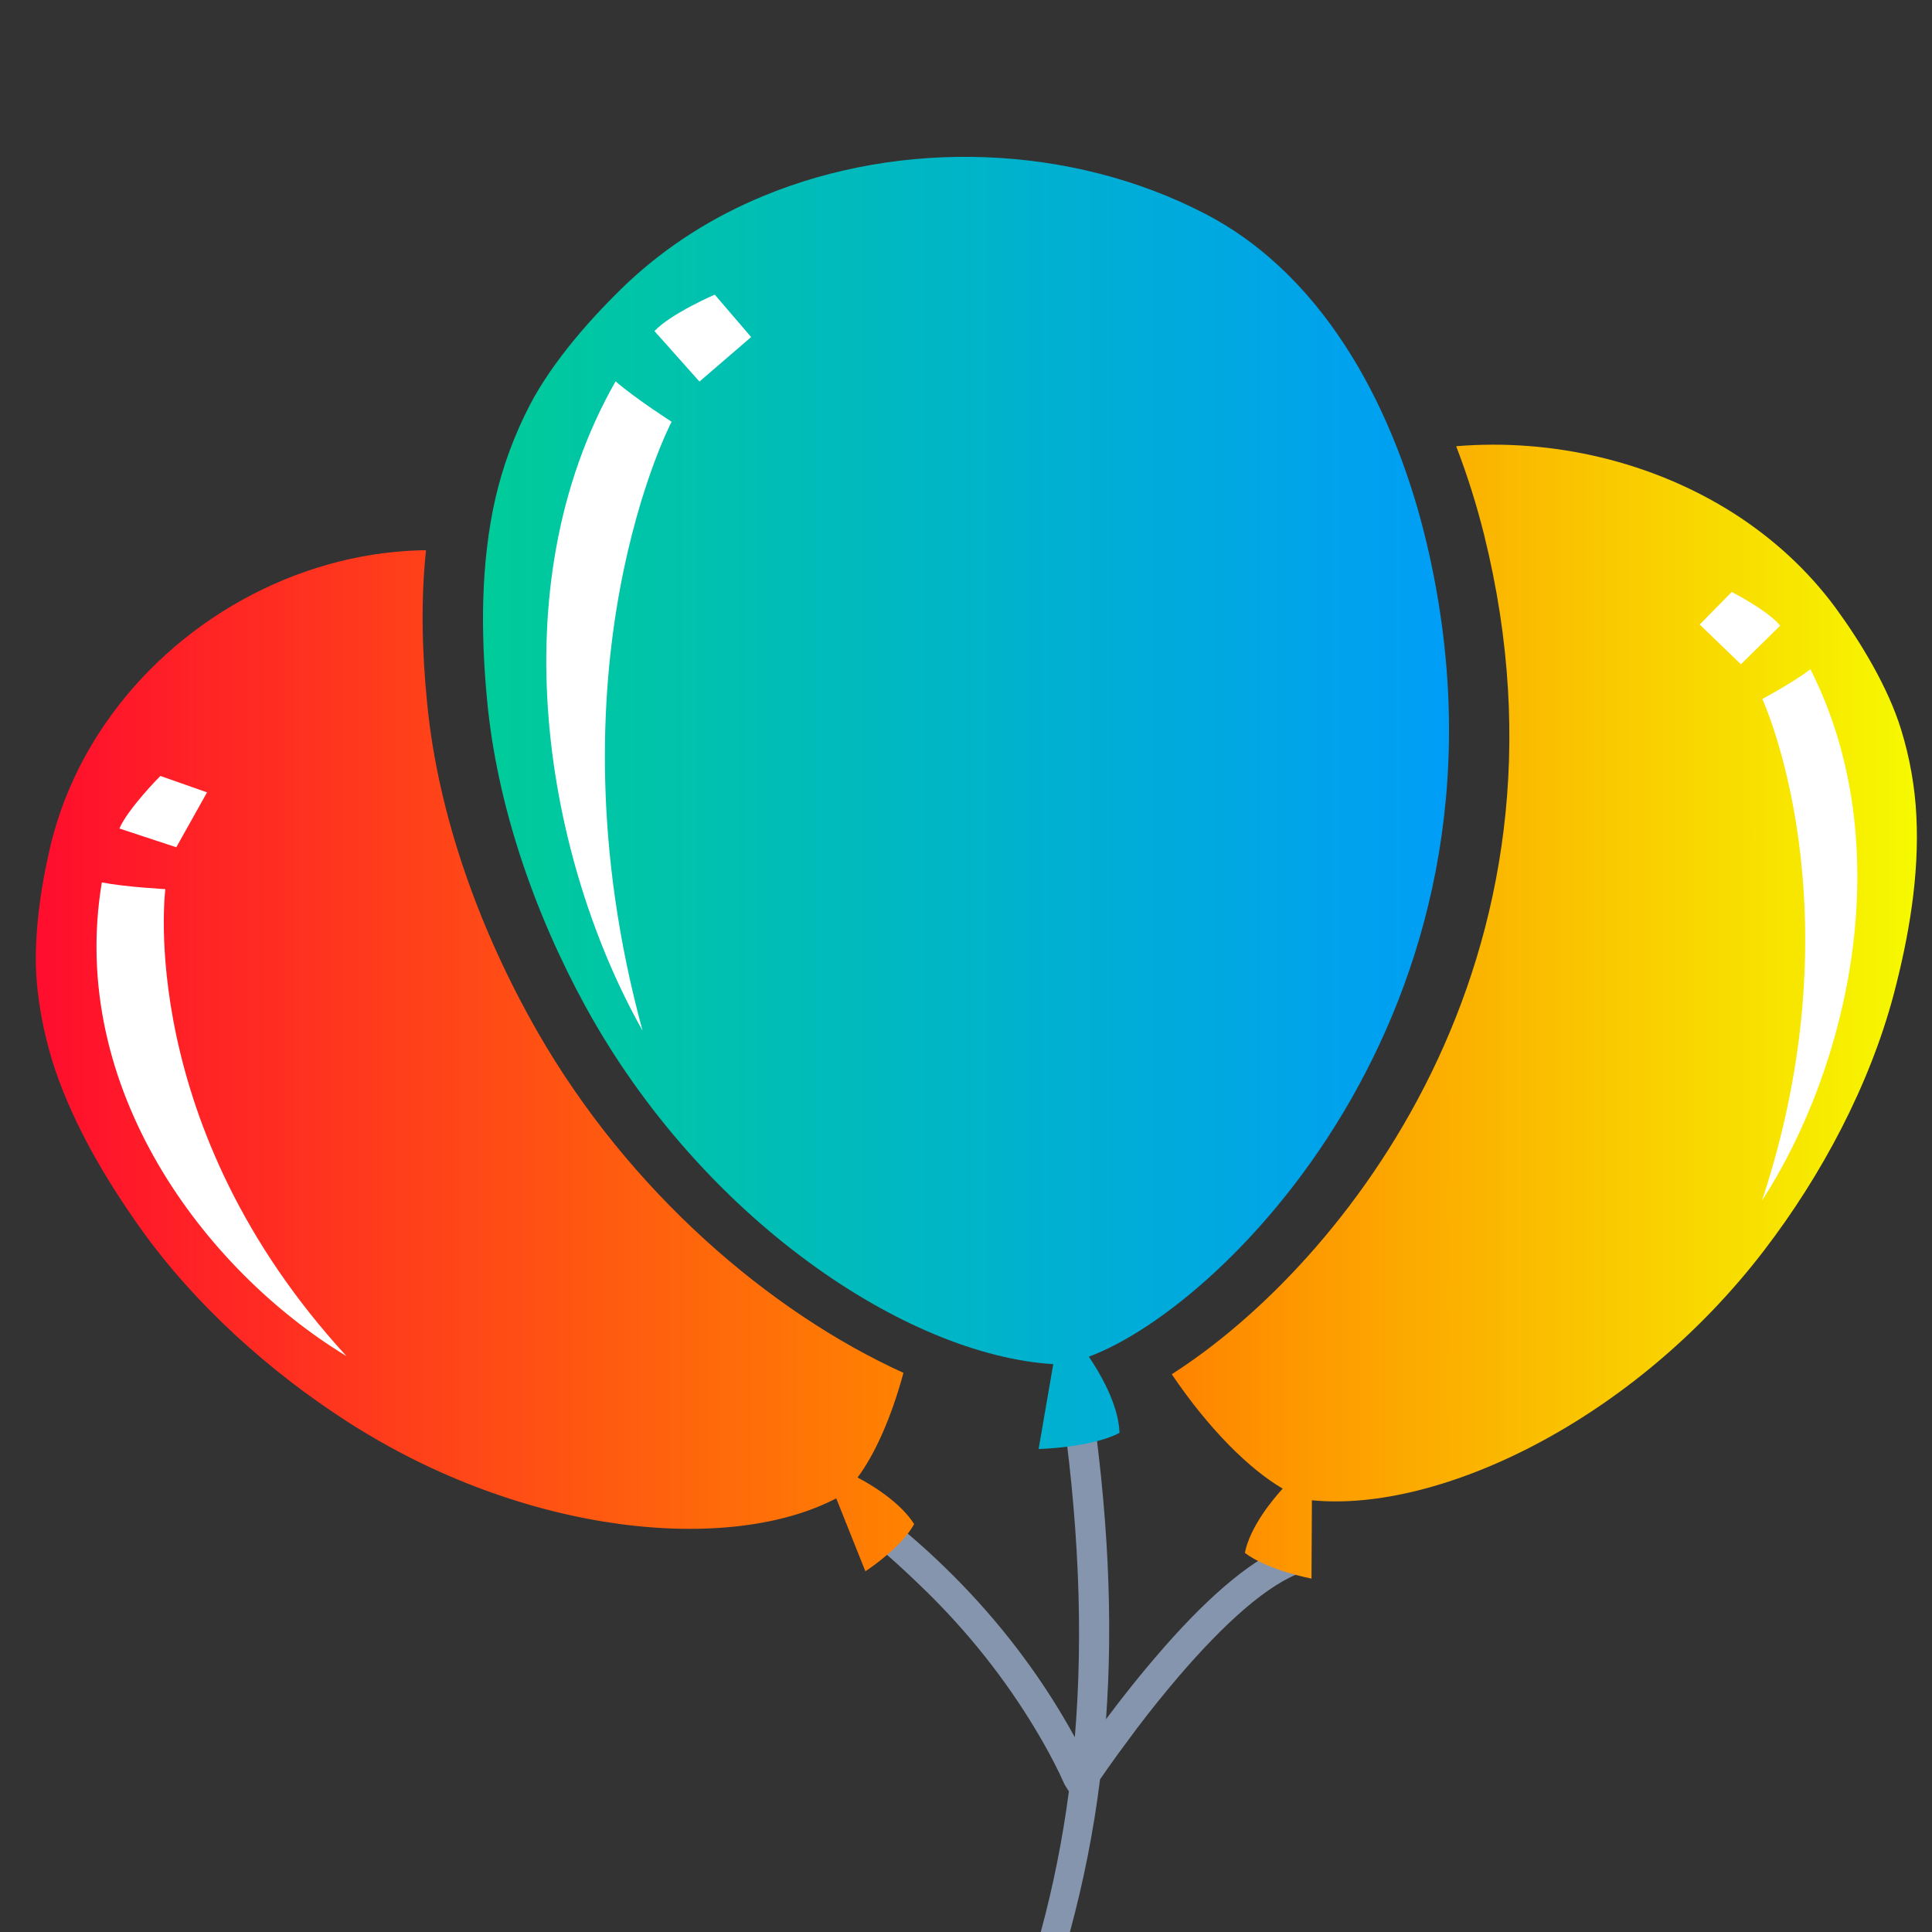 <svg xmlns="http://www.w3.org/2000/svg" width="24" height="24" viewBox="0 0 24 24">
    <rect x="0" y="0" width="24" height="24" fill="#333333" stroke="none"/>
    <defs>
        <linearGradient id="q6xcl611ba" x1=".014%" x2="100%" y1="50%" y2="50%">
            <stop offset="0%" stop-color="#FF8400"/>
            <stop offset="100%" stop-color="#F6FA00"/>
        </linearGradient>
        <linearGradient id="3m2ygvcmtb" x1="0%" x2="99.986%" y1="50%" y2="50%">
            <stop offset="0%" stop-color="#FF0C2E"/>
            <stop offset="100%" stop-color="#FF8400"/>
        </linearGradient>
        <linearGradient id="qd9e6ia3ec" x1="0%" x2="100%" y1="50%" y2="50%">
            <stop offset="0%" stop-color="#0C9"/>
            <stop offset="100%" stop-color="#09F"/>
        </linearGradient>
    </defs>
    <g fill="none" fill-rule="evenodd">
        <path fill="#8595AD" fill-rule="nonzero" d="M13.535 17.222c.234 1.555.294 2.903.204 4.14l-.159.212c.242-.335.502-.67.77-.983.295-.346.583-.645.858-.882.265-.228.512-.395.743-.493l.115-.044.118.356c-.209.07-.456.228-.731.465-.258.223-.534.509-.819.842-.173.203-.344.416-.508.632l-.242.327c-.088.122-.162.227-.219.31-.081.654-.208 1.281-.374 1.896h-.362c.152-.562.27-1.144.35-1.753l-.004.002-.05-.08-.059-.128c-.082-.172-.185-.363-.31-.57-.356-.591-.814-1.184-1.384-1.736-.307-.298-.614-.577-.972-.832l.193-.306.275.205c.27.209.525.43.765.664.595.576 1.073 1.194 1.445 1.812.063.105.121.206.174.303.107-1.286.053-2.698-.187-4.303-.016-.103.055-.198.157-.213.103-.016.198.055.213.157z"/>
        <g>
            <path fill="url(#q6xcl611ba)" d="M7.286 1.126c.487.311.92.705 1.265 1.173.322.44.655.994.815 1.513.107.345.173.716.19 1.075.038.739-.094 1.504-.282 2.217-.3 1.128-.893 2.244-1.61 3.179-1.62 2.116-4.038 3.26-5.617 3.104l-.005.973s-.547-.104-.828-.32c.066-.325.344-.66.47-.798-.402-.234-.908-.725-1.378-1.421 2.11-1.344 5.19-5.153 3.88-10.428-.09-.36-.205-.732-.347-1.1 1.201-.1 2.442.193 3.447.833z" transform="translate(0 5.25) translate(14.25)"/>
            <path fill="url(#3m2ygvcmtb)" d="M5.22.086h.072c-.067.632-.048 1.279.014 1.898.135 1.398.657 2.837 1.373 4.087 1.14 1.987 2.888 3.48 4.544 4.233-.155.572-.361 1.02-.57 1.3.16.084.528.301.703.579-.148.27-.52.529-.594.578l-.012.008-.362-.906c-1.328.695-3.866.465-6.064-.947-.97-.622-1.901-1.456-2.577-2.405-.425-.597-.821-1.267-1.06-1.967-.115-.342-.194-.71-.228-1.069-.049-.539.04-1.17.162-1.693.13-.556.365-1.073.678-1.53C2.175.968 3.669.129 5.22.086z" transform="translate(0 5.25) translate(0 1.5)"/>
        </g>
        <path fill="#FFF" d="M22.49 8.314c1.117 2.21.468 4.947-.602 6.601 1.206-3.642.004-6.232.004-6.232s.383-.205.598-.369zm-.978-.96s.442.224.602.418l-.488.48-.512-.494.398-.404zM1.266 10.962c.295.057.788.083.788.083s-.382 2.939 2.251 5.802c-1.769-1.073-3.466-3.336-3.04-5.885zm.726-1.323l.58.204-.382.682-.707-.233c.107-.248.509-.653.509-.653z"/>
        <path fill="url(#qd9e6ia3ec)" d="M9.478 2.437c1.727-.717 3.827-.646 5.493.219 1.55.804 2.383 2.538 2.75 4.085 1.334 5.628-2.452 9.466-4.195 10.112.118.173.37.584.381.947-.362.186-1.005.2-1.005.2l.182-1.054c-1.835-.113-4.373-1.816-5.814-4.449-.636-1.165-1.1-2.506-1.22-3.808-.078-.82-.08-1.694.105-2.503.09-.392.238-.791.426-1.153.284-.545.771-1.098 1.224-1.528.487-.455 1.056-.813 1.673-1.068z"/>
        <path fill="#FFF" d="M7.647 4.737c.249.216.696.502.696.502s-1.594 3.037-.361 7.564c-1.187-2.105-1.807-5.481-.335-8.066zM8.879 3.66l.452.527-.642.553-.559-.627c.205-.219.749-.453.749-.453z"/>
    </g>
</svg>
